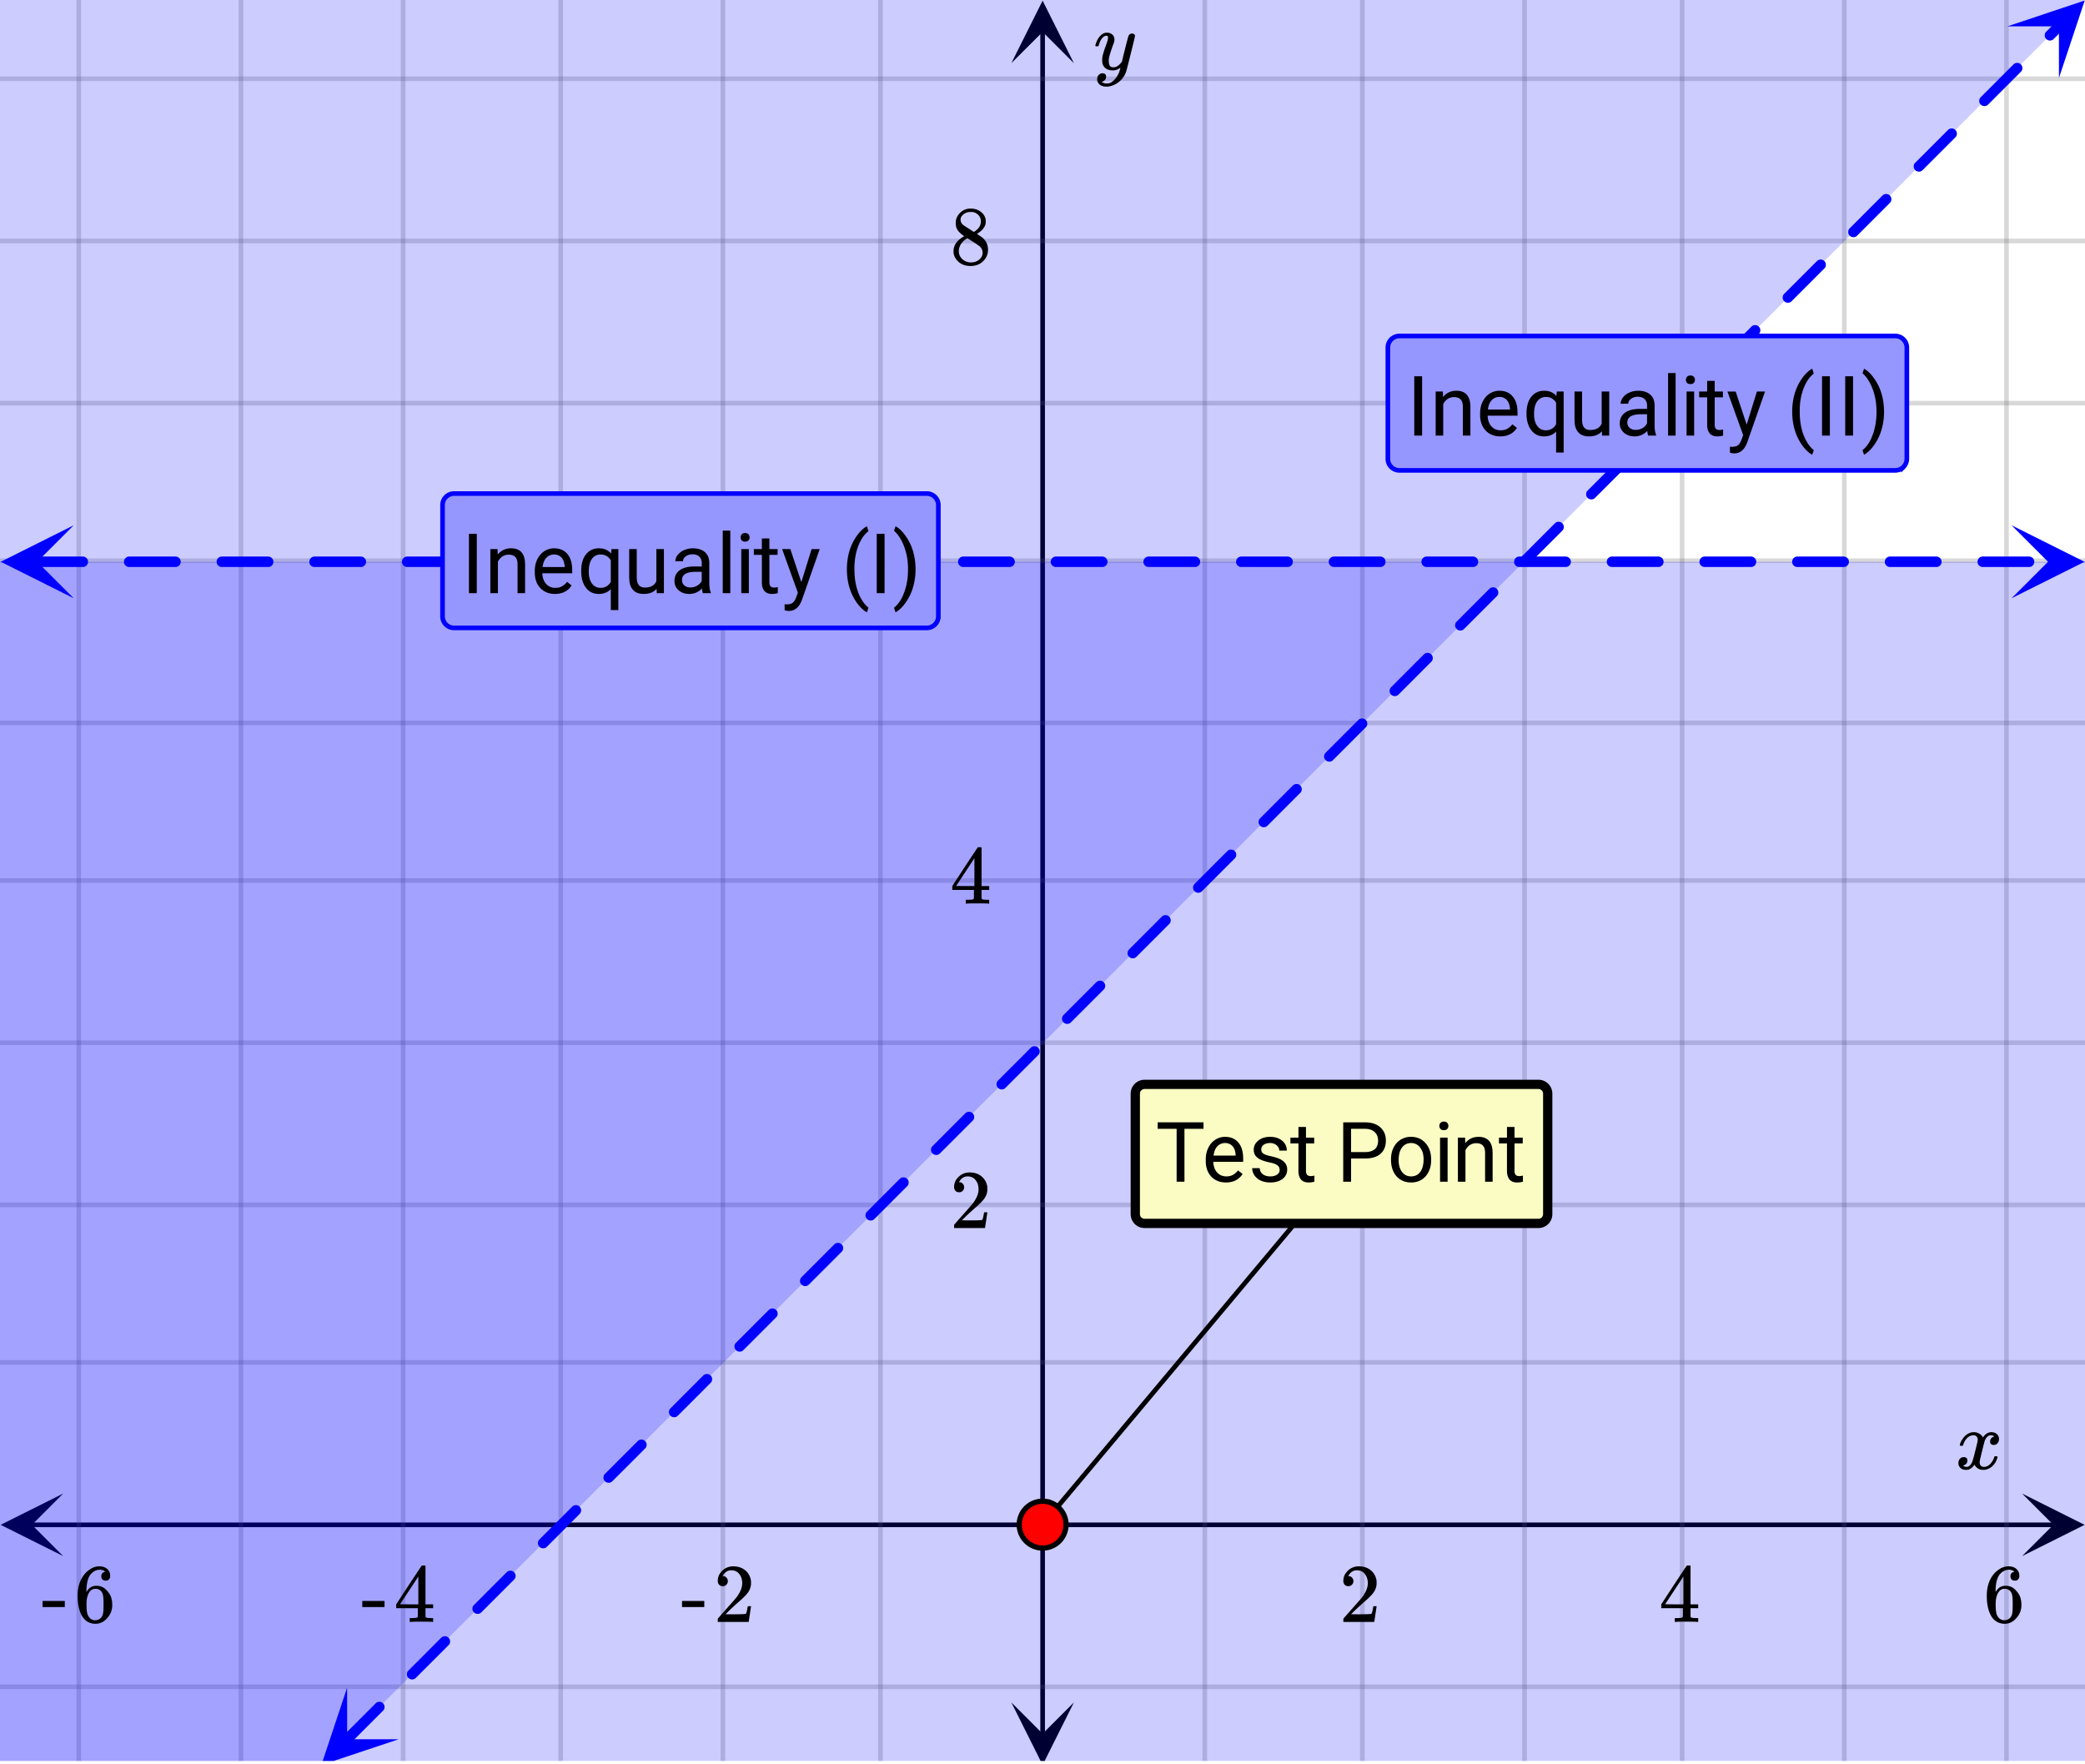 <svg xmlns="http://www.w3.org/2000/svg" xmlns:xlink="http://www.w3.org/1999/xlink" width="449.28" height="380.16" viewBox="0 0 336.96 285.12"><defs><symbol overflow="visible" id="p"><path d="M.781-3.75C.727-3.8.703-3.848.703-3.89c.031-.25.172-.563.422-.938.414-.633.941-1.004 1.578-1.11.133-.007.235-.015.297-.015.313 0 .598.086.86.25.269.156.46.355.578.594.113-.157.187-.25.218-.282.332-.375.711-.562 1.14-.562.364 0 .661.105.891.312.227.211.344.465.344.766 0 .281-.078.516-.234.703a.776.776 0 0 1-.625.281.64.64 0 0 1-.422-.14.521.521 0 0 1-.156-.39c0-.415.222-.696.672-.845a.58.58 0 0 0-.141-.093.705.705 0 0 0-.39-.094.91.91 0 0 0-.266.031c-.336.149-.586.445-.75.89-.032.075-.164.579-.39 1.516-.231.93-.356 1.45-.376 1.563a1.827 1.827 0 0 0-.047.406c0 .211.063.383.188.516.125.125.289.187.5.187.383 0 .726-.16 1.031-.484.3-.32.508-.676.625-1.063.02-.082.04-.129.063-.14.03-.02.109-.031.234-.031.164 0 .25.039.25.109 0 .012-.012.058-.031.14-.149.563-.461 1.055-.938 1.47-.43.323-.875.484-1.344.484-.625 0-1.101-.282-1.421-.844-.262.406-.594.68-1 .812-.086.02-.2.032-.344.032-.524 0-.89-.188-1.11-.563a.953.953 0 0 1-.14-.531c0-.27.078-.5.234-.688a.798.798 0 0 1 .625-.28c.395 0 .594.187.594.562 0 .336-.164.574-.484.718a.359.359 0 0 1-.063.047l-.078.031c-.012.012-.024.016-.031.016h-.032c0 .031.063.074.188.125a.817.817 0 0 0 .36.078c.32 0 .597-.203.827-.61.102-.163.282-.75.532-1.75.05-.206.109-.437.171-.687.063-.257.11-.457.141-.593.031-.133.05-.211.063-.235a2.86 2.86 0 0 0 .078-.531.678.678 0 0 0-.188-.5.613.613 0 0 0-.484-.203c-.406 0-.762.156-1.063.469a2.562 2.562 0 0 0-.609 1.078c-.012.074-.031.12-.063.14a.752.752 0 0 1-.218.016zm0 0"/></symbol><symbol overflow="visible" id="u"><path d="M6.234-5.813c.125 0 .227.04.313.11.094.062.14.152.14.266 0 .117-.226 1.058-.671 2.828C5.578-.836 5.328.133 5.266.312a3.459 3.459 0 0 1-.688 1.22 3.641 3.641 0 0 1-1.11.874c-.491.239-.945.36-1.359.36-.687 0-1.152-.22-1.39-.657-.094-.125-.14-.304-.14-.53 0-.306.085-.544.265-.72.187-.168.379-.25.578-.25.394 0 .594.188.594.563 0 .332-.157.578-.47.734a.298.298 0 0 1-.062.032.295.295 0 0 0-.078.03c-.011.009-.023.016-.031.016L1.328 2c.031.05.129.11.297.172.133.05.273.078.422.078h.11c.155 0 .273-.012.359-.031.332-.094.648-.324.953-.688A3.69 3.69 0 0 0 4.188.25c.093-.3.14-.477.14-.531 0-.008-.012-.004-.031.015a.358.358 0 0 1-.078.047c-.336.239-.703.36-1.11.36-.46 0-.84-.106-1.14-.313-.293-.219-.48-.531-.563-.937a2.932 2.932 0 0 1-.015-.407c0-.218.007-.382.03-.5.063-.394.266-1.054.61-1.984.196-.531.297-.898.297-1.11a.838.838 0 0 0-.031-.265c-.024-.05-.074-.078-.156-.078h-.063c-.21 0-.406.094-.594.281-.293.293-.511.727-.656 1.297 0 .012-.008.027-.015.047a.188.188 0 0 1-.032.047l-.015.015c-.012.012-.028.016-.047.016h-.36C.305-3.8.281-3.836.281-3.86a.97.97 0 0 1 .047-.203c.188-.625.469-1.113.844-1.468.3-.282.617-.422.953-.422.383 0 .688.105.906.312.227.2.344.485.344.86-.023.168-.04.261-.047.281 0 .055-.07.246-.203.578-.367 1-.586 1.735-.656 2.203a1.857 1.857 0 0 0-.016.297c0 .344.05.61.156.797.114.18.313.266.594.266.207 0 .406-.051.594-.157a1.84 1.84 0 0 0 .422-.328c.093-.101.21-.242.36-.422a32.833 32.833 0 0 1 .25-1.063c.093-.35.175-.687.25-1 .343-1.35.534-2.062.577-2.124a.592.592 0 0 1 .578-.36zm0 0"/></symbol><symbol overflow="visible" id="q"><path d="M1.484-5.781c-.25 0-.449-.078-.593-.235a.872.872 0 0 1-.22-.609c0-.645.243-1.195.735-1.656a2.46 2.46 0 0 1 1.766-.703c.77 0 1.41.21 1.922.625.508.418.82.964.937 1.64.008.168.016.32.016.453 0 .524-.156 1.012-.469 1.47-.25.374-.758.89-1.516 1.546-.324.281-.777.695-1.359 1.234l-.781.766 1.016.016c1.414 0 2.164-.024 2.25-.079.039-.007.085-.101.14-.28.031-.095.094-.4.188-.923v-.03h.53v.03l-.374 2.47V0h-5v-.25c0-.188.008-.29.031-.313.008-.007.383-.437 1.125-1.28.977-1.095 1.61-1.813 1.89-2.157.602-.82.907-1.57.907-2.25 0-.594-.156-1.086-.469-1.484-.312-.407-.746-.61-1.297-.61-.523 0-.945.235-1.265.703-.024.032-.047.079-.078.141a.274.274 0 0 0-.047.078c0 .012.02.016.062.016a.68.68 0 0 1 .547.25.801.801 0 0 1 .219.562c0 .23-.078.422-.235.578a.76.76 0 0 1-.578.235zm0 0"/></symbol><symbol overflow="visible" id="r"><path d="M6.234 0c-.125-.031-.71-.047-1.75-.047-1.074 0-1.671.016-1.796.047h-.126v-.625h.422c.383-.008.618-.031.704-.063a.286.286 0 0 0 .171-.14c.008-.008.016-.25.016-.719v-.672h-3.5v-.625l2.031-3.11A431.58 431.58 0 0 1 4.5-9.108c.02-.008.113-.016.281-.016h.25l.078.078v6.203h1.235v.625H5.109V-.89a.25.25 0 0 0 .079.157c.07.062.328.101.765.109h.39V0zm-2.28-2.844v-4.5L1-2.859l1.469.015zm0 0"/></symbol><symbol overflow="visible" id="s"><path d="M5.031-8.11c-.199-.195-.48-.304-.843-.328-.625 0-1.153.274-1.579.813-.418.586-.625 1.492-.625 2.719L2-4.86l.11-.172c.363-.54.859-.813 1.484-.813.414 0 .781.09 1.094.266a2.6 2.6 0 0 1 .64.547c.219.242.395.492.531.75.196.449.297.933.297 1.453v.234c0 .211-.027.403-.078.578-.105.532-.383 1.032-.828 1.5-.387.407-.82.66-1.297.766a2.688 2.688 0 0 1-.547.047c-.168 0-.32-.016-.453-.047-.668-.125-1.2-.484-1.594-1.078C.83-1.66.563-2.79.563-4.218c0-.97.171-1.817.515-2.548.344-.726.82-1.296 1.438-1.703a2.62 2.62 0 0 1 1.562-.515c.531 0 .953.14 1.266.421.32.282.484.665.484 1.141 0 .23-.07.414-.203.547-.125.137-.297.203-.516.203-.218 0-.398-.062-.53-.187-.126-.125-.188-.301-.188-.532 0-.406.21-.644.64-.718zm-.593 3.235a1.18 1.18 0 0 0-.97-.484c-.335 0-.605.105-.812.312C2.22-4.597 2-3.883 2-2.907c0 .794.05 1.345.156 1.657.094.273.242.5.453.688.22.187.477.28.782.28.457 0 .804-.171 1.046-.515.133-.187.22-.41.25-.672.04-.258.063-.64.063-1.14v-.422c0-.508-.023-.895-.063-1.156a1.566 1.566 0 0 0-.25-.688zm0 0"/></symbol><symbol overflow="visible" id="t"><path d="M.14-2.406v-.985h3.594v.985zm0 0"/></symbol><symbol overflow="visible" id="v"><path d="M2.313-4.516c-.438-.289-.778-.593-1.016-.906-.242-.312-.36-.723-.36-1.234 0-.383.07-.707.22-.969.195-.406.488-.734.874-.984.383-.25.82-.375 1.313-.375.613 0 1.144.164 1.594.484.445.324.722.734.828 1.234.007.055.015.164.015.329 0 .199-.008.328-.015.39-.137.594-.547 1.11-1.235 1.547l-.156.11c.5.343.758.523.781.53.664.544 1 1.215 1 2.016 0 .73-.265 1.356-.797 1.875-.53.508-1.199.766-2 .766C2.254.297 1.441-.11.922-.922c-.23-.32-.344-.71-.344-1.172 0-.976.578-1.785 1.735-2.422zM5-6.922c0-.383-.125-.71-.375-.984a1.69 1.69 0 0 0-.922-.516h-.437c-.48 0-.883.164-1.204.485-.23.21-.343.453-.343.734 0 .387.164.695.5.922.039.043.328.23.86.562l.78.516c.008-.008.067-.047.172-.11a2.95 2.95 0 0 0 .25-.187C4.758-5.883 5-6.36 5-6.922zM1.437-2.109c0 .523.192.96.579 1.312a2.01 2.01 0 0 0 1.359.516c.363 0 .695-.07 1-.219.3-.156.531-.36.688-.61.144-.226.218-.472.218-.734 0-.383-.156-.726-.468-1.031-.075-.07-.45-.328-1.125-.766l-.407-.265C3.133-4 3.02-4.07 2.937-4.125l-.109-.063-.156.079c-.563.367-.938.812-1.125 1.343-.074.243-.11.461-.11.657zm0 0"/></symbol><symbol overflow="visible" id="w"><path d="M2.469 0H1.203v-9.594H2.47zm0 0"/></symbol><symbol overflow="visible" id="x"><path d="M2.078-7.125l.031.89C2.66-6.91 3.375-7.25 4.25-7.25c1.5 0 2.258.852 2.281 2.547V0H5.313v-4.719c-.012-.508-.133-.883-.36-1.125-.23-.25-.59-.375-1.078-.375a1.8 1.8 0 0 0-1.047.313c-.293.21-.523.484-.687.828V0H.92v-7.125zm0 0"/></symbol><symbol overflow="visible" id="y"><path d="M3.875.125c-.969 0-1.758-.313-2.36-.938C.91-1.445.61-2.296.61-3.358v-.235c0-.695.133-1.32.407-1.875.27-.562.644-1 1.125-1.312a2.9 2.9 0 0 1 1.593-.469c.914 0 1.63.309 2.141.922.52.605.781 1.476.781 2.61v.5H1.828c.02.71.223 1.28.61 1.718.394.43.894.64 1.5.64.437 0 .8-.085 1.093-.265.301-.176.567-.41.797-.703l.734.578C5.97-.332 5.07.125 3.876.125zm-.14-6.375c-.5 0-.919.18-1.25.531-.337.356-.54.856-.61 1.5h3.563v-.093c-.032-.614-.2-1.086-.5-1.422-.305-.344-.704-.516-1.204-.516zm0 0"/></symbol><symbol overflow="visible" id="z"><path d="M.625-3.625c0-1.113.254-1.992.766-2.64.52-.657 1.21-.985 2.078-.985.844 0 1.504.281 1.984.844l.063-.719h1.109v9.86H5.406V-.657c-.492.523-1.14.781-1.953.781-.867 0-1.555-.332-2.062-1-.512-.664-.766-1.55-.766-2.656zm1.219.14c0 .813.172 1.454.515 1.922.344.47.805.704 1.391.704.727 0 1.281-.32 1.656-.97v-3.484c-.386-.625-.933-.937-1.64-.937a1.67 1.67 0 0 0-1.407.703c-.343.461-.515 1.149-.515 2.063zm0 0"/></symbol><symbol overflow="visible" id="A"><path d="M5.313-.703c-.47.555-1.165.828-2.079.828-.761 0-1.34-.219-1.734-.656C1.102-.97.898-1.617.89-2.484v-4.641h1.22v4.61c0 1.074.44 1.609 1.328 1.609.925 0 1.539-.344 1.843-1.031v-5.188H6.5V0H5.344zm0 0"/></symbol><symbol overflow="visible" id="B"><path d="M5.313 0c-.063-.133-.118-.383-.157-.75-.574.586-1.25.875-2.031.875-.71 0-1.29-.195-1.734-.594a1.908 1.908 0 0 1-.672-1.5c0-.75.281-1.328.844-1.734.562-.406 1.351-.61 2.375-.61h1.187v-.562c0-.426-.133-.766-.39-1.016-.25-.257-.622-.39-1.11-.39-.438 0-.805.117-1.094.343-.293.22-.437.481-.437.782H.859c0-.352.125-.692.375-1.016a2.587 2.587 0 0 1 1.032-.781c.437-.195.91-.297 1.421-.297.82 0 1.47.203 1.938.61.469.406.707.976.719 1.702v3.266c0 .656.082 1.18.25 1.563V0zM3.296-.922c.383 0 .75-.098 1.094-.297.343-.195.586-.457.734-.781v-1.453h-.953c-1.492 0-2.234.437-2.234 1.312 0 .375.125.672.375.891.257.219.585.328.984.328zm0 0"/></symbol><symbol overflow="visible" id="C"><path d="M2.25 0H1.031v-10.11H2.25zm0 0"/></symbol><symbol overflow="visible" id="D"><path d="M2.25 0H1.031v-7.125H2.25zM.922-9.016c0-.195.062-.363.187-.5.125-.132.301-.203.532-.203.238 0 .421.07.546.203a.716.716 0 0 1 .188.5c0 .2-.063.368-.188.5-.124.125-.308.188-.546.188-.23 0-.407-.063-.532-.188a.703.703 0 0 1-.187-.5zm0 0"/></symbol><symbol overflow="visible" id="E"><path d="M2.578-8.844v1.719h1.328v.938H2.578v4.421c0 .282.055.496.172.641.125.148.328.219.61.219.132 0 .328-.024.578-.078V0A3.824 3.824 0 0 1 3 .125c-.543 0-.953-.16-1.234-.484-.274-.332-.407-.801-.407-1.407v-4.421H.063v-.938h1.296v-1.719zm0 0"/></symbol><symbol overflow="visible" id="F"><path d="M3.25-1.781l1.656-5.344H6.22L3.344 1.094c-.438 1.187-1.14 1.781-2.11 1.781L1 2.859l-.453-.093V1.78l.328.032c.414 0 .738-.086.969-.25.226-.168.422-.477.578-.922l.265-.72L.142-7.124h1.328zm0 0"/></symbol><symbol overflow="visible" id="H"><path d="M.875-3.89c0-.989.129-1.942.39-2.86a8.391 8.391 0 0 1 1.188-2.484c.531-.75 1.082-1.274 1.656-1.579l.25.797c-.648.493-1.18 1.243-1.593 2.25-.407 1.012-.633 2.141-.672 3.391v.563c0 1.699.304 3.167.922 4.406.375.75.82 1.332 1.343 1.75l-.25.75c-.593-.324-1.156-.867-1.687-1.625C1.39-.031.875-1.816.875-3.891zm0 0"/></symbol><symbol overflow="visible" id="I"><path d="M3.734-3.828c0 .98-.132 1.918-.39 2.812A8.102 8.102 0 0 1 2.172 1.47c-.531.758-1.09 1.3-1.672 1.625l-.25-.75C.926 1.832 1.469 1.03 1.875-.062c.414-1.094.629-2.301.64-3.626v-.218c0-.914-.1-1.77-.296-2.563-.2-.789-.469-1.5-.813-2.125-.343-.633-.73-1.129-1.156-1.484l.25-.735c.582.313 1.133.852 1.656 1.61.531.75.926 1.578 1.188 2.484.258.899.39 1.86.39 2.89zm0 0"/></symbol><symbol overflow="visible" id="J"><path d="M7.734-8.547H4.656V0H3.391v-8.547H.328v-1.047h7.406zm0 0"/></symbol><symbol overflow="visible" id="K"><path d="M5.063-1.89c0-.333-.125-.587-.375-.766-.243-.188-.672-.344-1.297-.469-.618-.133-1.106-.29-1.47-.469-.355-.187-.62-.406-.796-.656-.168-.258-.25-.566-.25-.922 0-.582.242-1.07.734-1.469.489-.406 1.118-.609 1.891-.609.813 0 1.469.21 1.969.625.5.418.75.95.75 1.594H5c0-.332-.148-.617-.438-.86-.28-.238-.636-.359-1.062-.359-.438 0-.781.102-1.031.297a.89.89 0 0 0-.375.75c0 .293.113.516.344.672.226.148.644.289 1.25.422.613.136 1.109.296 1.484.484s.648.418.828.688c.188.261.281.585.281.968 0 .637-.258 1.149-.765 1.532-.5.374-1.157.562-1.97.562-.573 0-1.077-.102-1.515-.297A2.397 2.397 0 0 1 1-1.016a2.028 2.028 0 0 1-.375-1.171h1.219c.02.406.18.73.484.968.313.242.719.36 1.219.36.457 0 .82-.094 1.094-.282.28-.187.421-.437.421-.75zm0 0"/></symbol><symbol overflow="visible" id="L"><path d="M2.375-3.75V0H1.109v-9.594h3.532c1.05 0 1.875.274 2.468.813C7.703-8.25 8-7.54 8-6.656c0 .93-.293 1.648-.875 2.156-.574.5-1.402.75-2.484.75zm0-1.031h2.266c.675 0 1.195-.157 1.562-.469.363-.32.547-.785.547-1.39 0-.57-.184-1.032-.547-1.376-.367-.343-.86-.52-1.484-.53H2.375zm0 0"/></symbol><symbol overflow="visible" id="M"><path d="M.594-3.625c0-.695.133-1.32.406-1.875.281-.563.664-.992 1.156-1.297a3.127 3.127 0 0 1 1.672-.453c.969 0 1.75.34 2.344 1.016.601.668.906 1.558.906 2.671v.079c0 .699-.137 1.324-.406 1.875A3.067 3.067 0 0 1 5.547-.33c-.492.306-1.059.454-1.703.454-.969 0-1.758-.332-2.36-1-.593-.676-.89-1.566-.89-2.672zm1.234.14c0 .794.18 1.43.547 1.907.363.48.852.719 1.469.719.625 0 1.113-.239 1.469-.72.363-.487.546-1.171.546-2.046 0-.781-.187-1.41-.562-1.89a1.746 1.746 0 0 0-1.469-.735c-.594 0-1.078.242-1.453.719-.367.48-.547 1.164-.547 2.047zm0 0"/></symbol><clipPath id="a"><path d="M0 0h336.96v284.578H0zm0 0"/></clipPath><clipPath id="b"><path d="M.102 241.363H11V252H.102zm0 0"/></clipPath><clipPath id="c"><path d="M326.79 241.363h10.17V252h-10.17zm0 0"/></clipPath><clipPath id="d"><path d="M12 0h313v284.578H12zm0 0"/></clipPath><clipPath id="e"><path d="M163.445 275H174v9.578h-10.555zm0 0"/></clipPath><clipPath id="f"><path d="M163.445 0H174v10.21h-10.555zm0 0"/></clipPath><clipPath id="g"><path d="M0 12h336.96v261H0zm0 0"/></clipPath><clipPath id="h"><path d="M.117 84.887H12V97H.117zm0 0"/></clipPath><clipPath id="i"><path d="M325.086 84.887h11.875V97h-11.875zm0 0"/></clipPath><clipPath id="j"><path d="M51 272h14v12.578H51zm0 0"/></clipPath><clipPath id="k"><path d="M47.758 281.074l18.762-18.773 18.77 18.762-18.759 18.769zm0 0"/></clipPath><clipPath id="l"><path d="M324 0h12.96v13H324zm0 0"/></clipPath><clipPath id="m"><path d="M324.406 4.258l18.762-18.77 18.77 18.758-18.762 18.774zm0 0"/></clipPath><clipPath id="n"><path d="M0 90h336.96v194.578H0zm0 0"/></clipPath><clipPath id="o"><path d="M0 0h336.96v284.578H0zm0 0"/></clipPath></defs><g clip-path="url(#a)" fill="#fff"><path d="M0 0h337v285.328H0zm0 0"/><path d="M0 0h337v285.328H0zm0 0"/></g><path d="M5.055 246.418h326.89" fill="none" stroke="#000" stroke-width=".749"/><g clip-path="url(#b)"><path d="M10.21 241.363L.103 246.418l10.109 5.055-5.055-5.055zm0 0"/></g><g clip-path="url(#c)"><path d="M326.79 241.363l10.108 5.055-10.109 5.055 5.055-5.055zm0 0"/></g><g clip-path="url(#d)"><path d="M194.711 0v285.328M220.171 0v285.328M246.384 0v285.328M271.848 0v285.328M298.058 0v285.328M324.27 0v285.328M142.29 0v285.328M116.827 0v285.328M90.618 0v285.328M65.151 0v285.328M38.942 0v285.328M12.73 0v285.328" fill="none" stroke-linecap="round" stroke-linejoin="round" stroke="#666" stroke-opacity=".251" stroke-width=".749"/></g><path d="M168.5 280.273V5.055" fill="none" stroke="#000" stroke-width=".749"/><g clip-path="url(#e)"><path d="M163.445 275.117l5.055 10.11 5.055-10.11-5.055 5.055zm0 0"/></g><g clip-path="url(#f)"><path d="M163.445 10.21L168.5.103l5.055 10.109-5.055-5.055zm0 0"/></g><g clip-path="url(#g)"><path d="M0 220.172h337M0 194.71h337M0 168.5h337M0 142.29h337M0 116.827h337M0 90.618h337M0 65.151h337M0 38.942h337M0 12.73h337M0 272.594h337" fill="none" stroke-linecap="round" stroke-linejoin="round" stroke="#666" stroke-opacity=".251" stroke-width=".749"/></g><path d="M5.898 89.941h7.489c.23 0 .43.086.593.25a.8.8 0 0 1 .25.594.802.802 0 0 1-.25.598.811.811 0 0 1-.593.246H5.898a.814.814 0 0 1-.597-.246.814.814 0 0 1-.246-.598c0-.23.082-.43.246-.594a.817.817 0 0 1 .597-.25zm14.977 0h7.488c.235 0 .434.086.598.25a.811.811 0 0 1 .246.594.814.814 0 0 1-.246.598.814.814 0 0 1-.598.246h-7.488a.811.811 0 0 1-.594-.246.802.802 0 0 1-.25-.598.8.8 0 0 1 .25-.594.815.815 0 0 1 .594-.25zm14.977 0h7.492c.23 0 .43.086.593.25a.811.811 0 0 1 .247.594.814.814 0 0 1-.246.598.811.811 0 0 1-.594.246h-7.492a.811.811 0 0 1-.594-.246.814.814 0 0 1-.246-.598c0-.23.082-.43.246-.594a.815.815 0 0 1 .594-.25zm14.98 0h7.488c.23 0 .43.086.594.25.164.164.25.364.25.594a.817.817 0 0 1-.25.598.811.811 0 0 1-.594.246h-7.488a.814.814 0 0 1-.598-.246.814.814 0 0 1-.246-.598c0-.23.082-.43.246-.594a.817.817 0 0 1 .598-.25zm14.977 0h7.488c.234 0 .433.086.598.25a.811.811 0 0 1 .246.594.814.814 0 0 1-.246.598.814.814 0 0 1-.598.246h-7.488a.82.82 0 0 1-.598-.246.814.814 0 0 1-.246-.598c0-.23.082-.43.246-.594a.824.824 0 0 1 .598-.25zm14.976 0h7.488c.235 0 .434.086.598.25a.811.811 0 0 1 .246.594.814.814 0 0 1-.246.598.814.814 0 0 1-.598.246h-7.488a.811.811 0 0 1-.594-.246.814.814 0 0 1-.246-.598c0-.23.082-.43.246-.594a.815.815 0 0 1 .594-.25zm14.98 0h7.489c.23 0 .43.086.594.25a.811.811 0 0 1 .246.594.814.814 0 0 1-.246.598.811.811 0 0 1-.594.246h-7.488a.814.814 0 0 1-.598-.246.814.814 0 0 1-.246-.598c0-.23.082-.43.246-.594a.817.817 0 0 1 .598-.25zm14.977 0h7.488c.235 0 .43.086.598.25a.811.811 0 0 1 .246.594.814.814 0 0 1-.246.598.82.82 0 0 1-.598.246h-7.488a.82.82 0 0 1-.597-.246.814.814 0 0 1-.247-.598c0-.23.082-.43.247-.594a.824.824 0 0 1 .597-.25zm14.977 0h7.488c.234 0 .434.086.598.25a.811.811 0 0 1 .246.594.814.814 0 0 1-.246.598.814.814 0 0 1-.598.246h-7.488a.811.811 0 0 1-.594-.246.814.814 0 0 1-.246-.598c0-.23.082-.43.246-.594a.815.815 0 0 1 .594-.25zm14.98 0h7.488c.231 0 .43.086.594.25a.811.811 0 0 1 .246.594.814.814 0 0 1-.246.598.811.811 0 0 1-.594.246H140.7a.814.814 0 0 1-.597-.246.814.814 0 0 1-.247-.598c0-.23.083-.43.247-.594a.817.817 0 0 1 .597-.25zm14.977 0h7.488c.234 0 .43.086.598.25a.811.811 0 0 1 .246.594.814.814 0 0 1-.246.598.82.82 0 0 1-.598.246h-7.488a.814.814 0 0 1-.598-.246.814.814 0 0 1-.246-.598c0-.23.082-.43.246-.594a.817.817 0 0 1 .598-.25zm14.976 0h7.489c.234 0 .433.086.597.25a.811.811 0 0 1 .246.594.814.814 0 0 1-.246.598.814.814 0 0 1-.597.246h-7.489a.811.811 0 0 1-.593-.246.799.799 0 0 1-.246-.598.796.796 0 0 1 .246-.594.815.815 0 0 1 .593-.25zm14.977 0h7.492c.23 0 .43.086.594.25a.811.811 0 0 1 .246.594.814.814 0 0 1-.246.598.811.811 0 0 1-.594.246h-7.492a.811.811 0 0 1-.594-.246.814.814 0 0 1-.246-.598c0-.23.082-.43.246-.594a.815.815 0 0 1 .594-.25zm14.98 0h7.489c.234 0 .43.086.593.25a.8.8 0 0 1 .25.594.802.802 0 0 1-.25.598.805.805 0 0 1-.593.246h-7.489a.814.814 0 0 1-.597-.246.814.814 0 0 1-.246-.598c0-.23.082-.43.246-.594a.817.817 0 0 1 .597-.25zm14.977 0h7.488c.235 0 .434.086.598.25a.811.811 0 0 1 .246.594.814.814 0 0 1-.246.598.814.814 0 0 1-.598.246h-7.488a.811.811 0 0 1-.594-.246.802.802 0 0 1-.25-.598.8.8 0 0 1 .25-.594.815.815 0 0 1 .594-.25zm14.976 0h7.493c.23 0 .43.086.593.25a.811.811 0 0 1 .247.594.814.814 0 0 1-.247.598.811.811 0 0 1-.593.246h-7.493a.811.811 0 0 1-.593-.246.814.814 0 0 1-.246-.598c0-.23.082-.43.246-.594a.815.815 0 0 1 .594-.25zm14.981 0h7.488c.23 0 .43.086.594.25a.8.8 0 0 1 .25.594.802.802 0 0 1-.25.598.811.811 0 0 1-.594.246h-7.488a.814.814 0 0 1-.598-.246.814.814 0 0 1-.246-.598c0-.23.082-.43.246-.594a.817.817 0 0 1 .598-.25zm14.977 0h7.488c.234 0 .433.086.597.25a.811.811 0 0 1 .247.594.814.814 0 0 1-.247.598.814.814 0 0 1-.597.246h-7.488a.805.805 0 0 1-.594-.246.802.802 0 0 1-.25-.598.8.8 0 0 1 .25-.594.809.809 0 0 1 .594-.25zm14.976 0h7.492c.23 0 .43.086.594.25a.811.811 0 0 1 .246.594.814.814 0 0 1-.246.598.811.811 0 0 1-.594.246h-7.492a.811.811 0 0 1-.594-.246.814.814 0 0 1-.246-.598c0-.23.082-.43.246-.594a.815.815 0 0 1 .594-.25zm14.98 0h7.489c.23 0 .43.086.594.25a.833.833 0 0 1 0 1.191.811.811 0 0 1-.594.247h-7.488a.814.814 0 0 1-.598-.246.814.814 0 0 1-.246-.598c0-.23.082-.43.246-.594a.817.817 0 0 1 .598-.25zm14.977 0h7.488c.235 0 .434.086.598.25a.811.811 0 0 1 .246.594.814.814 0 0 1-.246.598.814.814 0 0 1-.598.246h-7.488a.82.82 0 0 1-.598-.246.814.814 0 0 1-.246-.598c0-.23.082-.43.246-.594a.824.824 0 0 1 .598-.25zm14.977 0h7.488c.234 0 .434.086.598.25a.811.811 0 0 1 .246.594.814.814 0 0 1-.246.598.814.814 0 0 1-.598.246h-7.488a.811.811 0 0 1-.594-.246.814.814 0 0 1-.246-.598c0-.23.082-.43.246-.594a.815.815 0 0 1 .594-.25zm0 0" fill="#00f"/><g clip-path="url(#h)"><path d="M11.914 84.887L.117 90.785l11.797 5.899-5.898-5.899zm0 0" fill="#00f"/></g><g clip-path="url(#i)"><path d="M325.086 84.887l11.797 5.898-11.797 5.899 5.898-5.899zm0 0" fill="#00f"/></g><path d="M55.422 280.559l1.855-1.86 3.438-3.437a.811.811 0 0 1 .594-.246c.234 0 .433.082.597.246a.811.811 0 0 1 .246.593.814.814 0 0 1-.246.598l-3.437 3.438-1.856 1.859a.814.814 0 0 1-.597.246.811.811 0 0 1-.594-.246.833.833 0 0 1 0-1.191zm10.586-10.594l2.418-2.418 1.855-1.86 1.02-1.019a.814.814 0 0 1 .597-.246c.23 0 .43.082.594.246.164.164.25.363.25.594a.817.817 0 0 1-.25.597l-1.015 1.02-4.278 4.277a.811.811 0 0 1-.594.246.814.814 0 0 1-.597-.246.814.814 0 0 1-.246-.597c0-.23.082-.43.246-.594zm10.59-10.594l1.117-1.121 1.855-1.86 1.86-1.855.46-.46a.811.811 0 0 1 .594-.247.799.799 0 0 1 .598.246.811.811 0 0 1 .246.594.814.814 0 0 1-.246.598l-.46.457-1.856 1.859-1.86 1.86-1.117 1.12a.814.814 0 0 1-.598.247.811.811 0 0 1-.593-.247.802.802 0 0 1-.25-.597.8.8 0 0 1 .25-.594zm10.586-10.594l1.675-1.68 3.618-3.617a.817.817 0 0 1 .597-.25.8.8 0 0 1 .594.25c.164.165.246.36.246.594a.82.82 0 0 1-.246.598l-1.758 1.758-1.855 1.86-1.68 1.679a.811.811 0 0 1-.594.246.814.814 0 0 1-.597-.246.814.814 0 0 1-.246-.598c0-.23.082-.43.246-.594zm10.586-10.593l5.296-5.297a.8.8 0 0 1 .594-.25c.235 0 .434.082.598.246a.82.82 0 0 1 .246.597c0 .235-.082.43-.246.594l-1.2 1.203-3.714 3.715-.38.383a.82.82 0 0 1-.597.246.82.82 0 0 1-.597-.246.814.814 0 0 1-.247-.598c0-.23.082-.43.247-.593zm10.59-10.594l.937-.942 1.86-1.859 1.855-1.86.64-.64a.814.814 0 0 1 .598-.246c.23 0 .43.082.594.246a.814.814 0 0 1 .246.598c0 .23-.082.43-.246.593l-.64.641-1.856 1.86-2.797 2.796a.802.802 0 0 1-.598.25.811.811 0 0 1-.594-.246.82.82 0 0 1-.246-.597c0-.235.082-.43.246-.594zm10.585-10.598l1.5-1.496 1.856-1.86 1.941-1.94a.805.805 0 0 1 .594-.247.82.82 0 0 1 .598.246.814.814 0 0 1 .246.598c0 .23-.082.43-.246.594l-1.942 1.941-1.855 1.86-1.5 1.496a.815.815 0 0 1-.594.25.809.809 0 0 1-.598-.25.805.805 0 0 1-.246-.594.82.82 0 0 1 .246-.598zm10.59-10.594l3.914-3.914 1.38-1.382a.811.811 0 0 1 .593-.247c.234 0 .433.083.598.247a.814.814 0 0 1 .246.597c0 .23-.082.43-.246.594l-1.38 1.383-1.859 1.855-1.855 1.86-.2.199a.814.814 0 0 1-.597.246.811.811 0 0 1-.594-.246.811.811 0 0 1-.246-.594c0-.234.082-.434.246-.598zm10.586-10.593l2.617-2.618 1.856-1.859.82-.82a.82.82 0 0 1 .598-.246c.23 0 .43.082.593.246.168.164.25.363.25.597 0 .23-.082.43-.246.594l-.824.82-1.855 1.86-2.618 2.617a.811.811 0 0 1-.593.246.814.814 0 0 1-.598-.246.811.811 0 0 1-.246-.594c0-.234.082-.433.246-.597zm10.59-10.594l1.316-1.316 1.856-1.86 2.12-2.12a.811.811 0 0 1 .595-.247c.234 0 .433.082.597.246a.814.814 0 0 1 .246.598c0 .23-.082.43-.246.593l-2.12 2.122-1.856 1.859-1.317 1.316a.814.814 0 0 1-.597.246.811.811 0 0 1-.594-.246.811.811 0 0 1-.246-.593.799.799 0 0 1 .246-.598zm10.586-10.594l.02-.02 1.855-1.859 1.86-1.855 1.558-1.563a.814.814 0 0 1 .597-.246c.231 0 .43.082.594.246.164.164.25.364.25.594a.802.802 0 0 1-.25.598l-1.558 1.562-1.86 1.856-1.855 1.86-.02.019a.811.811 0 0 1-.593.246.814.814 0 0 1-.598-.246.811.811 0 0 1-.246-.594c0-.235.082-.434.246-.598zm10.59-10.594l.574-.578 4.719-4.718a.811.811 0 0 1 .593-.247c.235 0 .434.083.598.247a.811.811 0 0 1 .246.593.814.814 0 0 1-.246.598l-4.719 4.719-.574.578a.814.814 0 0 1-.598.246.811.811 0 0 1-.593-.246.8.8 0 0 1-.25-.594c0-.234.082-.434.25-.598zm10.586-10.593l2.996-2.996 1.855-1.86.442-.441a.814.814 0 0 1 .597-.246c.23 0 .43.082.594.246a.811.811 0 0 1 .246.594.814.814 0 0 1-.246.597l-.441.442-1.856 1.859-2.996 2.996a.811.811 0 0 1-.594.246.814.814 0 0 1-.597-.246.814.814 0 0 1-.246-.598c0-.23.082-.43.246-.593zm10.586-10.594l5.296-5.297a.811.811 0 0 1 .594-.246c.235 0 .434.082.598.246a.811.811 0 0 1 .246.594.814.814 0 0 1-.246.597l-1.742 1.739-1.856 1.86-1.695 1.698a.82.82 0 0 1-.598.246.805.805 0 0 1-.594-.246.802.802 0 0 1-.25-.597c0-.23.083-.43.247-.594zm10.59-10.594l.398-.398 1.855-1.86 3.04-3.039a.817.817 0 0 1 .597-.25.8.8 0 0 1 .594.25.811.811 0 0 1 .246.594.82.82 0 0 1-.246.598l-3.04 3.039-1.855 1.86-.398.398a.814.814 0 0 1-.598.246.811.811 0 0 1-.594-.246.814.814 0 0 1-.246-.598c0-.23.082-.43.246-.594zm10.585-10.594l2.817-2.816 1.855-1.86.625-.62a.794.794 0 0 1 .594-.25.82.82 0 0 1 .598.246.82.82 0 0 1 .246.597.82.82 0 0 1-.246.598l-.625.621-1.856 1.86-2.816 2.816a.811.811 0 0 1-.594.246.82.82 0 0 1-.598-.246.814.814 0 0 1-.246-.598c0-.23.082-.43.246-.594zm10.59-10.593l1.516-1.52 1.855-1.86 1.86-1.855.062-.066a.811.811 0 0 1 .594-.246c.234 0 .434.082.598.246a.82.82 0 0 1 .246.598c0 .23-.082.43-.246.593l-1.922 1.922-1.856 1.86-1.515 1.515a.802.802 0 0 1-.598.25.811.811 0 0 1-.594-.246.82.82 0 0 1-.246-.598c0-.23.082-.43.246-.593zm10.586-10.598l.219-.215 1.855-1.86 1.86-1.859 1.36-1.363a.82.82 0 0 1 .597-.246c.23 0 .43.082.594.246.167.164.25.363.25.598 0 .23-.083.43-.247.594l-3.222 3.222-1.856 1.86-.218.214a.8.8 0 0 1-.594.25.802.802 0 0 1-.598-.25.805.805 0 0 1-.246-.593.82.82 0 0 1 .246-.598zM246 89.863l4.492-4.492.801-.805a.811.811 0 0 1 .594-.246c.234 0 .433.082.597.246a.814.814 0 0 1 .246.598c0 .23-.082.43-.246.594l-.8.805-1.86 1.859-1.86 1.855-.773.778a.833.833 0 0 1-1.191 0 .811.811 0 0 1-.246-.594.799.799 0 0 1 .246-.598zm10.586-10.593l3.195-3.196 1.856-1.86.242-.241a.814.814 0 0 1 .598-.246c.23 0 .43.082.593.246.164.164.25.363.25.597a.8.8 0 0 1-.25.594l-.242.242-1.855 1.86-3.196 3.195a.811.811 0 0 1-.593.246.814.814 0 0 1-.598-.246.811.811 0 0 1-.246-.594c0-.234.082-.433.246-.597zm10.59-10.594l1.894-1.895 1.856-1.86 1.543-1.542a.811.811 0 0 1 .594-.246c.234 0 .433.082.597.246a.814.814 0 0 1 .246.598c0 .23-.082.43-.246.593l-1.543 1.543-1.855 1.86-1.895 1.894a.814.814 0 0 1-.597.246.811.811 0 0 1-.594-.246.815.815 0 0 1-.25-.594c0-.234.082-.433.25-.597zm10.586-10.594l4.312-4.312.98-.985a.814.814 0 0 1 .598-.246c.23 0 .43.082.594.246a.811.811 0 0 1 .246.594.814.814 0 0 1-.246.598l-.98.984-4.313 4.312a.811.811 0 0 1-.594.247.814.814 0 0 1-.597-.247.811.811 0 0 1-.246-.593c0-.235.082-.434.246-.598zm10.586-10.594l3.015-3.015 1.856-1.86.426-.422a.811.811 0 0 1 .593-.246c.235 0 .434.082.598.246a.811.811 0 0 1 .246.594.814.814 0 0 1-.246.598l-.426.422-1.855 1.86-1.86 1.858-1.152 1.157a.82.82 0 0 1-.598.246.805.805 0 0 1-.593-.246.8.8 0 0 1-.25-.594c0-.234.082-.434.246-.598zm10.59-10.593l1.714-1.715 1.856-1.86 1.722-1.722a.814.814 0 0 1 .598-.246c.23 0 .43.082.594.246a.811.811 0 0 1 .246.593.814.814 0 0 1-.246.598l-1.723 1.723-1.855 1.86-1.715 1.714a.814.814 0 0 1-.598.246.811.811 0 0 1-.594-.246.814.814 0 0 1-.246-.598c0-.23.082-.43.247-.593zM309.522 26.3l5.297-5.297a.805.805 0 0 1 .594-.246.82.82 0 0 1 .598.246.811.811 0 0 1 .246.594.814.814 0 0 1-.246.597l-1.164 1.164-1.86 1.856-1.855 1.86-.418.417a.811.811 0 0 1-.594.246.82.82 0 0 1-.598-.246.814.814 0 0 1-.246-.597c0-.23.082-.43.246-.594zm10.59-10.594l.973-.977 1.86-1.859 1.855-1.86.605-.6a.83.83 0 0 1 .594-.25c.234 0 .434.085.598.25a.811.811 0 0 1 .246.593.82.82 0 0 1-.246.598l-4.32 4.32-.973.976a.814.814 0 0 1-.598.247.811.811 0 0 1-.594-.247.814.814 0 0 1-.246-.597c0-.23.082-.43.246-.594zM330.7 5.113l1.535-1.535a.811.811 0 0 1 .594-.246c.235 0 .434.082.598.246a.811.811 0 0 1 .246.594.814.814 0 0 1-.246.598l-1.535 1.535a.811.811 0 0 1-.594.246.814.814 0 0 1-.598-.246.814.814 0 0 1-.246-.598c0-.23.082-.43.246-.594zm0 0" fill="#00f"/><g clip-path="url(#j)"><g clip-path="url(#k)"><path d="M56.098 272.73l-4.168 12.512 12.511-4.176-8.34.004zm0 0" fill="#00f"/></g></g><g clip-path="url(#l)"><g clip-path="url(#m)"><path d="M324.406 4.258L336.914.086l-4.164 12.512-.004-8.34zm0 0" fill="#00f"/></g></g><g clip-path="url(#n)"><path d="M-337 90.785v758.711H674V90.786H-337" fill="#00f" fill-opacity=".2"/></g><g clip-path="url(#o)"><path d="M-175.98 513.293L-712.145-23.195 2.742-738.515l536.16 536.488-714.882 715.32" fill="#00f" fill-opacity=".2"/></g><path d="M168.5 246.383l50.176-59.91" fill="none" stroke-width=".758" stroke="#000"/><path d="M172.281 246.383c0 .504-.093.984-.289 1.45a3.768 3.768 0 0 1-3.492 2.335 3.777 3.777 0 0 1-3.492-2.336 3.692 3.692 0 0 1-.29-1.45c0-.5.095-.98.29-1.444a3.768 3.768 0 0 1 3.492-2.336c.5 0 .984.097 1.445.289a3.768 3.768 0 0 1 2.047 2.047c.196.464.29.945.29 1.445zm0 0" fill="red" stroke-width=".843" stroke="#000"/><use xlink:href="#p" x="316.031" y="237.398"/><use xlink:href="#q" x="216.429" y="262.111"/><use xlink:href="#r" x="268.102" y="262.111"/><use xlink:href="#s" x="320.524" y="262.111"/><use xlink:href="#t" x="110.087" y="262.111"/><use xlink:href="#q" x="115.329" y="262.111"/><use xlink:href="#t" x="58.413" y="262.111"/><use xlink:href="#r" x="63.656" y="262.111"/><use xlink:href="#t" x="6.74" y="262.111"/><use xlink:href="#s" x="11.982" y="262.111"/><use xlink:href="#u" x="176.738" y="11.233"/><use xlink:href="#q" x="153.522" y="198.456"/><use xlink:href="#r" x="153.522" y="146.033"/><use xlink:href="#v" x="153.522" y="42.687"/><path d="M71.52 99.602V81.629a1.851 1.851 0 0 1 .546-1.324 1.866 1.866 0 0 1 1.324-.547h76.387c.25 0 .489.047.72.14.226.098.429.23.605.407.175.175.312.379.406.61.094.226.14.464.14.714v17.973a1.856 1.856 0 0 1-.547 1.324 1.856 1.856 0 0 1-1.324.547H73.391a1.866 1.866 0 0 1-1.871-1.871zm0 0" fill="#9696ff" stroke="#00f" stroke-width=".749"/><use xlink:href="#w" x="74.585" y="95.858"/><use xlink:href="#x" x="78.329" y="95.858"/><use xlink:href="#y" x="85.818" y="95.858"/><use xlink:href="#z" x="93.307" y="95.858"/><use xlink:href="#A" x="100.796" y="95.858"/><use xlink:href="#B" x="108.285" y="95.858"/><use xlink:href="#C" x="115.774" y="95.858"/><use xlink:href="#D" x="118.769" y="95.858"/><use xlink:href="#E" x="121.765" y="95.858"/><use xlink:href="#F" x="126.258" y="95.858"/><use xlink:href="#G" x="132.998" y="95.858"/><use xlink:href="#H" x="135.994" y="95.858"/><use xlink:href="#w" x="140.487" y="95.858"/><use xlink:href="#I" x="144.231" y="95.858"/><path d="M224.293 74.14V56.169c0-.25.047-.488.14-.719.098-.226.231-.43.407-.605.176-.176.379-.313.61-.406a1.87 1.87 0 0 1 .714-.145h80.133a1.884 1.884 0 0 1 1.726 1.156c.098.23.145.469.145.719v17.973c0 .246-.047.488-.145.714-.093.23-.226.434-.402.61a1.88 1.88 0 0 1-1.324.547h-80.133a1.866 1.866 0 0 1-1.871-1.871zm0 0" fill="#9696ff" stroke="#00f" stroke-width=".749"/><use xlink:href="#w" x="227.358" y="70.396"/><use xlink:href="#x" x="231.102" y="70.396"/><use xlink:href="#y" x="238.591" y="70.396"/><use xlink:href="#z" x="246.08" y="70.396"/><use xlink:href="#A" x="253.569" y="70.396"/><use xlink:href="#B" x="261.058" y="70.396"/><use xlink:href="#C" x="268.547" y="70.396"/><use xlink:href="#D" x="271.542" y="70.396"/><use xlink:href="#E" x="274.538" y="70.396"/><use xlink:href="#F" x="279.031" y="70.396"/><use xlink:href="#G" x="285.771" y="70.396"/><use xlink:href="#H" x="288.767" y="70.396"/><use xlink:href="#w" x="293.26" y="70.396"/><use xlink:href="#w" x="297.005" y="70.396"/><use xlink:href="#I" x="300.749" y="70.396"/><path d="M183.402 196.207v-19.469c0-.21.04-.41.121-.601.079-.196.192-.364.34-.512.149-.148.317-.262.512-.34.191-.082.39-.12.602-.12h63.656c.207 0 .406.038.601.12.192.078.364.192.508.34.149.148.262.316.344.512.078.191.117.39.117.601v19.469c0 .211-.039.41-.117.606a1.558 1.558 0 0 1-.344.507 1.558 1.558 0 0 1-.508.344 1.601 1.601 0 0 1-.601.117h-63.656c-.211 0-.41-.039-.602-.117a1.574 1.574 0 0 1-.512-.344 1.489 1.489 0 0 1-.34-.507 1.538 1.538 0 0 1-.12-.606zm0 0" fill="#fafcc4"/><path d="M183.477 196.207v-19.469c0-.199.039-.39.113-.574a1.519 1.519 0 0 1 1.387-.926h63.656c.195 0 .387.04.57.117a1.507 1.507 0 0 1 .813.809c.074.184.113.375.113.574v19.469a1.52 1.52 0 0 1-.438 1.063 1.515 1.515 0 0 1-1.059.438l-63.655-.001c-.2 0-.391-.039-.575-.113a1.507 1.507 0 0 1-.925-1.387zm0 0" fill="none" stroke-width="1.498" stroke="#000"/><use xlink:href="#J" x="186.766" y="190.967"/><use xlink:href="#y" x="194.255" y="190.967"/><use xlink:href="#K" x="201.744" y="190.967"/><use xlink:href="#E" x="208.484" y="190.967"/><use xlink:href="#G" x="212.977" y="190.967"/><use xlink:href="#L" x="215.973" y="190.967"/><use xlink:href="#M" x="224.21" y="190.967"/><use xlink:href="#D" x="231.699" y="190.967"/><use xlink:href="#x" x="234.695" y="190.967"/><use xlink:href="#E" x="242.184" y="190.967"/></svg>
